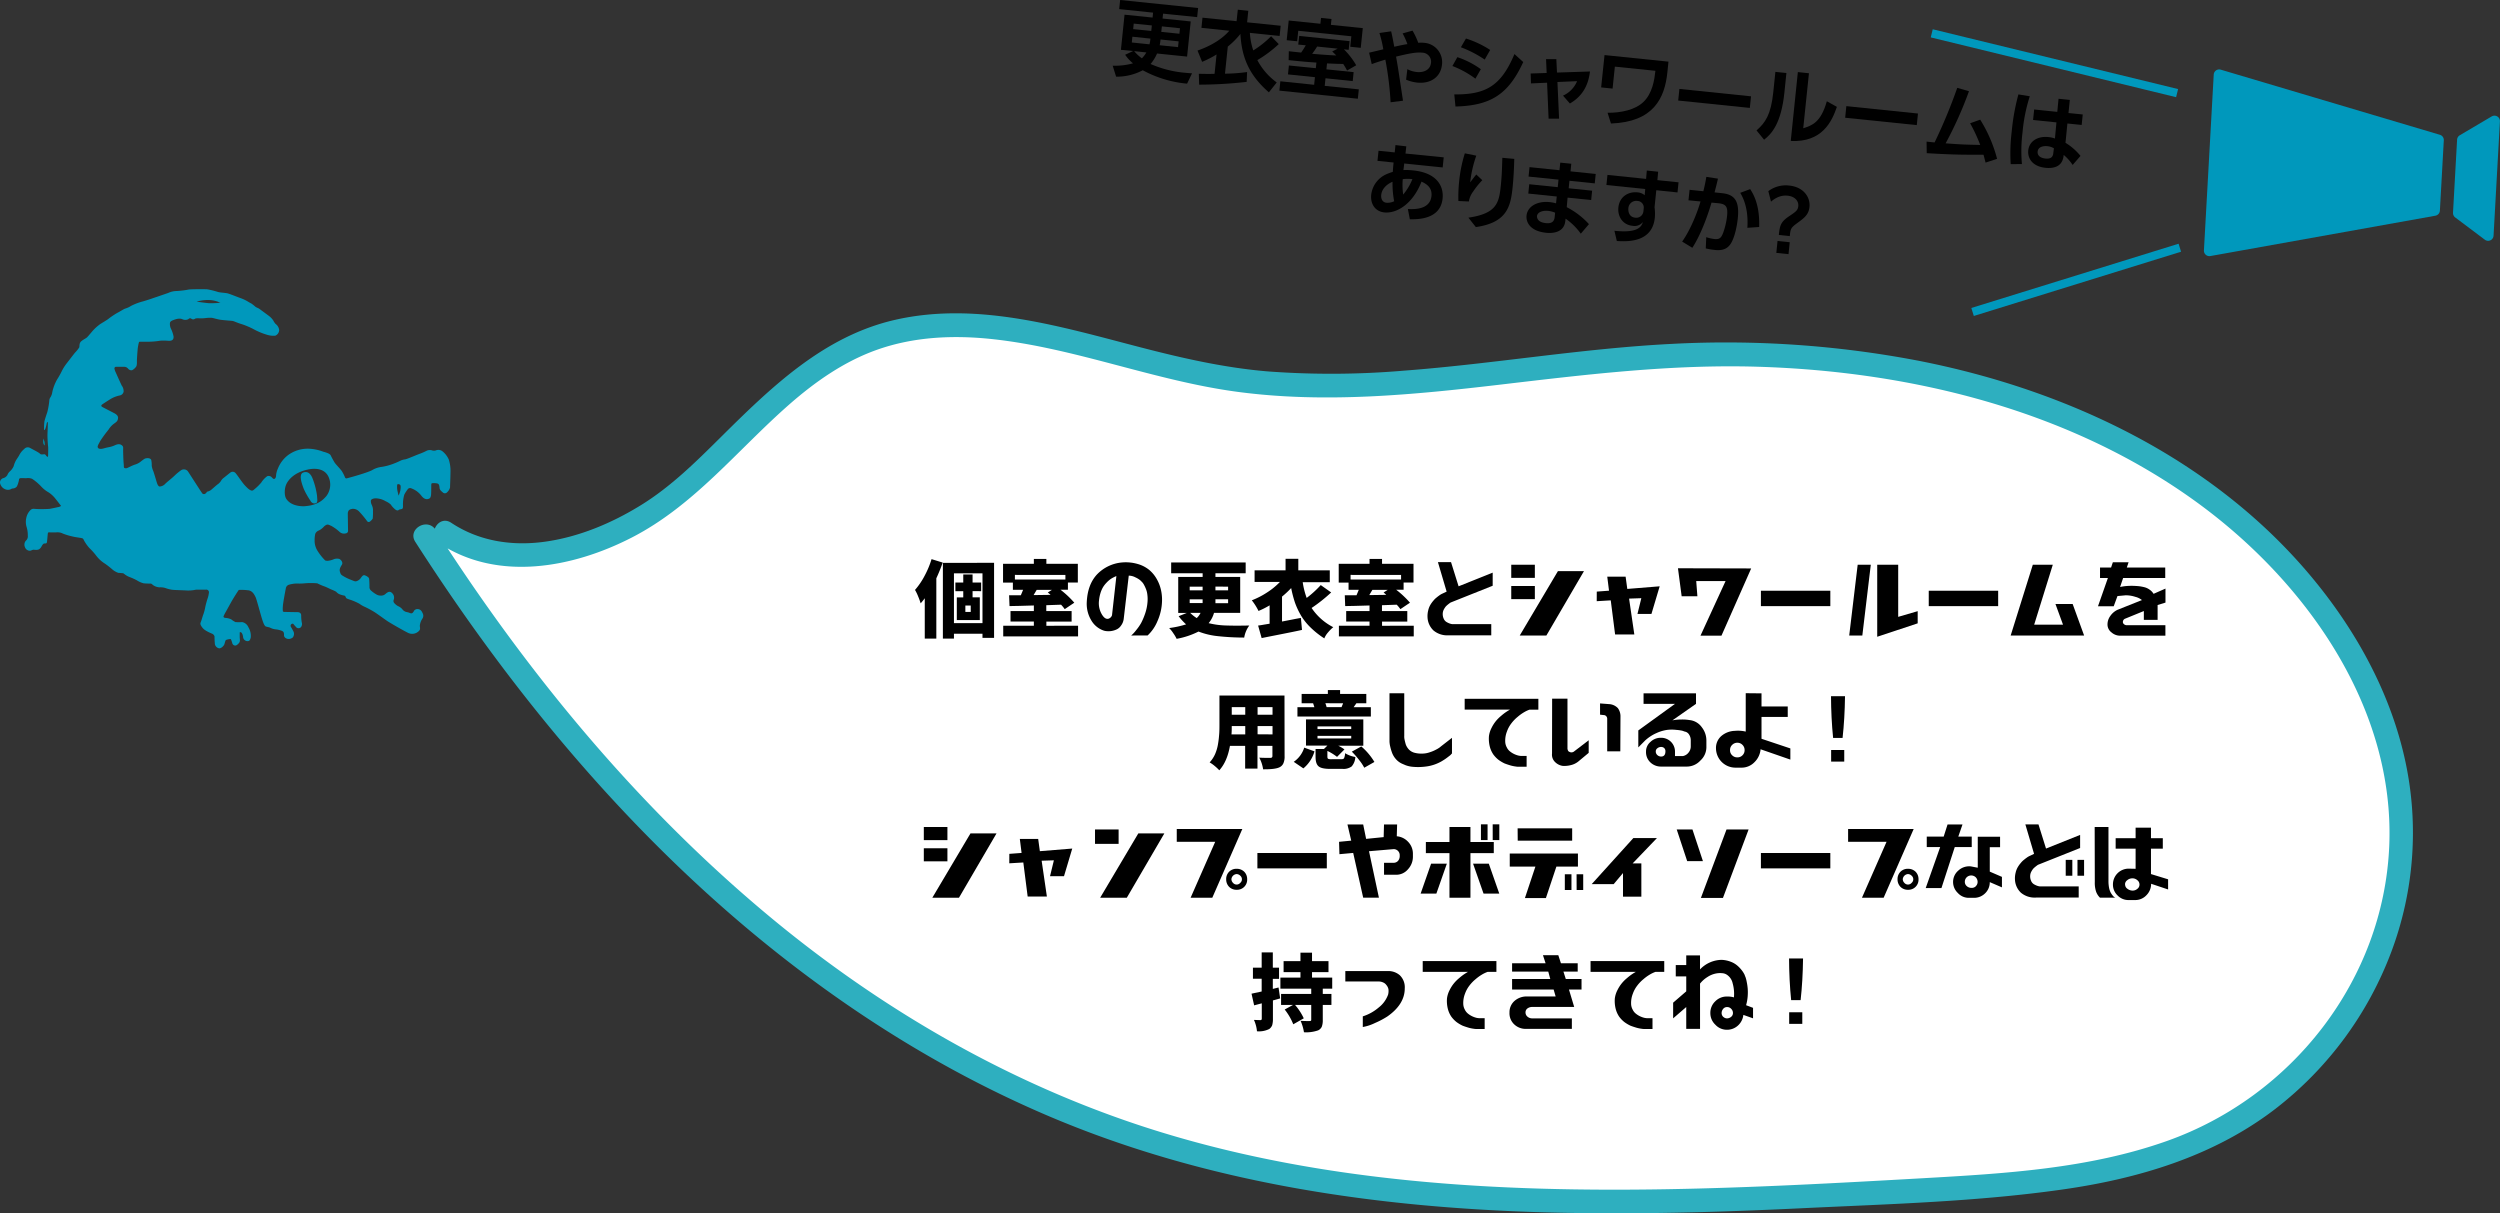 <svg xmlns="http://www.w3.org/2000/svg" viewBox="0 0 953.3 462.65"><rect x="0" y="0" width="953.3" height="462.65" fill="#333333" stroke="none"/><defs><style>.cls-1{fill:#fff;}.cls-2{fill:#2eafbf;}.cls-3{fill:#0098bc;}.cls-4{fill:#008ba5;}.cls-5{fill:none;stroke:#0098bc;stroke-miterlimit:10;stroke-width:3.19px;}</style></defs><g id="レイヤー_2" data-name="レイヤー 2"><g id="BACK2"><path class="cls-1" d="M169.77,203.27c27.51,18.73,67.72,3.4,91.73-17.65s43.62-48.49,76.07-58c40.8-11.95,84.46,8.93,127.22,16.21,55.93,9.52,112.48-4.61,169-8,61.42-3.64,125.42,6.19,178.63,34.51s94.28,76.46,102.05,129.91S892.89,410.83,838.52,435c-32.41,14.43-70.19,16.77-106.82,18.84-98.76,5.58-201,10.75-294.79-19.25C315.45,395.79,225.44,303,162.24,204.36"/><path class="cls-2" d="M167.5,207.16c22.3,14.8,51,9.34,73.42-2.19,23.76-12.2,40.17-33.29,59.91-50.62,9.91-8.7,20.94-16.46,33.44-20.92,14.3-5.1,29.5-5.72,44.48-4.08,31.68,3.48,61.63,15.88,93.22,20.08,33.36,4.44,67,1.13,100.24-2.78,32.57-3.83,65.07-7.79,97.94-6.81,59.52,1.78,120.71,17,169.13,52.86,40.64,30.11,74.06,77.56,71.78,130.05-2.23,51-37.08,95.4-84.73,112.32-29.85,10.6-61.92,12.44-93.27,14.22-32.42,1.84-64.85,3.62-97.32,4.18-64.87,1.12-130.63-2.61-193-21.74-53.14-16.29-102.32-44-145.35-79-41.93-34.15-78.33-74.81-109.7-118.77q-11.19-15.67-21.55-31.88c-3.12-4.87-10.92-.36-7.78,4.54,29.57,46.09,63.82,89.45,103.71,127.07,40.57,38.25,87.06,70.42,138.51,92.2,59.54,25.2,123.89,34.59,188.17,36.39,33.22.93,66.47,0,99.65-1.62,32.46-1.54,65.28-2.45,97.49-7,29.27-4.1,58.15-12.65,81.85-30.9a136,136,0,0,0,44.15-59.88,129.37,129.37,0,0,0,5.38-72.27c-5.44-25.58-18.22-49.1-34.7-69.23-37.64-46-93.84-72.69-151.31-83.88a389.62,389.62,0,0,0-93.54-6.38c-34.28,1.71-68.17,7.64-102.37,10.22a326.78,326.78,0,0,1-51.88.29c-16.54-1.38-32.63-5.05-48.65-9.21-30.19-7.82-62.05-17.59-93.37-10.49-27.35,6.19-47.43,25.77-66.68,44.85-9.51,9.43-19,18.85-30.49,25.92-11.15,6.87-23.66,12.11-36.69,13.89-12.45,1.7-25-.24-35.54-7.25-4.84-3.21-9.35,4.58-4.54,7.77Z"/></g><g id="DESIGN"><path class="cls-3" d="M171.14,175.25a8.47,8.47,0,0,0-2.43-3.17,2.53,2.53,0,0,0-2.54-.32,2.36,2.36,0,0,1-1.54-.06,3,3,0,0,0-1.87.14,21.18,21.18,0,0,1-2.41,1.09c-1.39.47-5.06,2.12-5.89,2.24a5.32,5.32,0,0,0-1.93.59,30,30,0,0,1-2.87,1.21,22.16,22.16,0,0,1-4,1.05,9.13,9.13,0,0,0-3.8,1.28c-2.05,1.07-9.43,3.08-9.66,3.11s-.51,0-.67-.44a14.32,14.32,0,0,0-1.19-2.33c-.47-.72-2.11-2.37-2.69-3.18a31.37,31.37,0,0,1-1.58-2.88c-.35-.6-1.7-1.06-2.8-1.33a17.51,17.51,0,0,0-5.17-1.13,12.6,12.6,0,0,0-8.38,2.52,12,12,0,0,0-3.71,4.93,8.23,8.23,0,0,0-.73,2.59c0,.74-.22,1.28-.63,1.44s-.72-.29-1.16-.73a1.6,1.6,0,0,0-1.6-.28A8.83,8.83,0,0,0,99.63,184a19.6,19.6,0,0,1-3,2.88c-.6.49-1.3,0-2-.54a16.53,16.53,0,0,1-2.32-2.56c-.7-.92-1.78-2.54-2.47-3.36a1.44,1.44,0,0,0-2-.22c-.4.3-1.89,1.5-2.51,2a3.5,3.5,0,0,0-1,1.07,4.35,4.35,0,0,1-1.19,1.31c-.63.45-2.17,1.85-2.72,2.29a3.78,3.78,0,0,1-1.32.59c-.38.14-.18.28-.7.7a.91.91,0,0,1-1.26,0c-.14-.24-.4-.55-1.29-1.94l-4.1-6.35a1.93,1.93,0,0,0-2.59-.63,20.51,20.51,0,0,0-2.84,2.37c-.92.86-2.87,2.38-3.34,2.91a3.15,3.15,0,0,1-2.12,1c-.57-.1-.89-.93-1.18-1.91s-1-3.39-1.24-4a7.61,7.61,0,0,1-.58-2,9,9,0,0,0-.2-2.26c-.47-.92-2-.63-2.41-.47a13.1,13.1,0,0,0-1.7,1.23,6.34,6.34,0,0,1-2.08,1.05c-.83.23-2.63,1.18-3,1.32s-1.11.13-1.2-.26,0-.37-.11-1.44-.23-4.51-.2-5.39.08-1.27-.79-1.78-2,0-2.61.29a10,10,0,0,1-2.29.66c-.78.16-1.46.35-1.9.47s-1.58.33-2-.26.27-1.43.83-2.58a52.35,52.35,0,0,1,3.2-4.38,7.84,7.84,0,0,1,2.15-2.31c1-.7,1.3-1,1.45-1.93s-.53-1.53-1.41-2-4.28-2.21-4.64-2.42-.42-.54-.1-.82,2-1.35,3.33-2.19a11.63,11.63,0,0,1,3.44-1.34,1.83,1.83,0,0,0,1.51-1.41,3.48,3.48,0,0,0-.69-2.33c-.42-.81-2.08-4.55-2.28-5a5.32,5.32,0,0,1-.53-1.58.63.63,0,0,1,.6-.62c.36,0,2.1,0,3,0a2,2,0,0,1,1.64.75,1.63,1.63,0,0,0,1.46.58,4.37,4.37,0,0,0,1.49-1.25c.53-.65.35-1.84.4-2.91s.22-3.25.29-4.08a19.88,19.88,0,0,1,.45-2.37c.05-.16.14-.26.4-.27s1.64,0,3.22,0a31,31,0,0,0,4.58-.4,21.19,21.19,0,0,1,3.14.05c1.77.07,1.91-.88,1.89-1.61a11.65,11.65,0,0,0-1-3,4.18,4.18,0,0,1-.39-2.17c.07-.54.55-.85,1.15-1.07s2.21-.92,3.49-.43a2.64,2.64,0,0,0,2.43,0,.78.78,0,0,1,1.16-.1,1.09,1.09,0,0,0,1.37-.08,3.89,3.89,0,0,1,1.42-.13,14,14,0,0,0,2.28-.05,15.19,15.19,0,0,1,2.56-.14c.38,0,2.36.61,3.44.76s4,.37,4.52.43,2,.77,3.09,1.09a28.64,28.64,0,0,1,5,2.07,26.66,26.66,0,0,0,5.2,2.15A7.94,7.94,0,0,0,105,128a2.45,2.45,0,0,0,1.46-2.11,3.39,3.39,0,0,0-1.38-2.38,5.33,5.33,0,0,1-.88-1.32,7.58,7.58,0,0,0-1.7-1.76L99,117.84c-.49-.37-1.25-.59-1.59-.86a16.16,16.16,0,0,0-1.47-1.18c-.38-.21-1-.54-1.61-.92a15.07,15.07,0,0,0-2.7-1.24c-1-.35-3.65-1.43-4.64-1.72s-3-.31-3.92-.6a29,29,0,0,0-4.08-1c-.82-.06-5.78-.07-7,.08a33.05,33.05,0,0,1-4.64.57,7.91,7.91,0,0,0-3.26.76c-.73.24-3.5,1.21-4.32,1.48s-3.33,1.17-5.21,1.7a22.53,22.53,0,0,0-4.61,1.75,8.33,8.33,0,0,1-2.17,1c-.63.19-2.06,1.16-3,1.62a30.08,30.08,0,0,0-3.47,2.33c-.49.41-2.5,1.58-3.14,2a18.82,18.82,0,0,0-2.57,2.26c-.52.57-1.89,2.25-2.37,2.72s-1.33.79-2.22,1.52-.64,1.92-.78,2.34a11.92,11.92,0,0,1-1.6,2c-.6.72-2.5,3.22-3.19,4.09a18.94,18.94,0,0,0-1.81,2.83,28.68,28.68,0,0,1-1.75,3.16,16.67,16.67,0,0,0-1.94,5,4.91,4.91,0,0,1-.64,1.86,2.44,2.44,0,0,0-.5,1.46,29.78,29.78,0,0,1-.77,4.34c-.3.87-.9,2.69-1.08,3.45a22.8,22.8,0,0,0-.16,3c0,.67.35.25.53-.21a14.13,14.13,0,0,0,.5-2c0-.26.33-.46.42-.54s0,.28,0,.81-.11,3.14-.14,4.06.17,4.2.25,4.5,0,2.77,0,3.32-.09.61-.29.6-.5-.56-.79-.82-.51-.1-1-.08-.78,0-1-.26a4.76,4.76,0,0,0-.79-.57c-.41-.26-1.82-1-2.95-1.61a1.79,1.79,0,0,0-2.31.39,7.19,7.19,0,0,0-1.7,2c-.33.72-.92,1.48-1.41,2.29a9.51,9.51,0,0,0-.9,2.25,5.71,5.71,0,0,1-1.4,1.94,3.53,3.53,0,0,0-1,1.44,2.65,2.65,0,0,1-1.65,1.2A1.74,1.74,0,0,0,0,184.14a3.26,3.26,0,0,0,2,2.43,2.72,2.72,0,0,0,2.08,0,1.74,1.74,0,0,1,1-.32,2.2,2.2,0,0,0,1.16-.54c.45-.34,1-2.45,1-2.78s.23-.56.53-.59,1.55,0,2.32,0a4.21,4.21,0,0,1,2.17.25,19.8,19.8,0,0,1,3.4,2.87,11.44,11.44,0,0,0,2.9,2.31,10.46,10.46,0,0,1,2.15,1.88c.54.6,2.1,2.67,2.29,2.89s.36.35.06.53a3.06,3.06,0,0,1-1.06.33c-.62.14-1.59.36-3,.63a40.5,40.5,0,0,1-6,0,1.65,1.65,0,0,0-1.38.48,5.84,5.84,0,0,0-1.6,3,6.77,6.77,0,0,0,.18,3.62,10.68,10.68,0,0,1,.4,3.09,2.22,2.22,0,0,1-.77,2,2.33,2.33,0,0,0-.32,2.41,2,2,0,0,0,2,1.38,9.41,9.41,0,0,0,1-.36c.3-.07,1.12.09,1.72,0a1.73,1.73,0,0,0,1.2-.68c.37-.37.46-.83.89-1.35s.67-.32,1.07-.4.43-.11.52-.59.27-2.83.33-3.23.2-.41.73-.4,1.72.06,2.53,0a4.51,4.51,0,0,1,2.56.5A25.9,25.9,0,0,0,28,204.65c.5.14,2.74.45,3.12.54s.62.14.92.91a16.17,16.17,0,0,0,2,2.83,25.78,25.78,0,0,1,2.68,3,12.23,12.23,0,0,0,3.31,3,31.59,31.59,0,0,1,2.81,2.21,7.23,7.23,0,0,0,2.27,1.3c.27,0,1.37.11,1.65.13s.35.09.87.49a7.41,7.41,0,0,0,1.84,1,21.33,21.33,0,0,1,2.74,1.24,8.58,8.58,0,0,0,2.56,1.13,24.85,24.85,0,0,0,2.57.1c.43,0,.49.13,1,.56a4.7,4.7,0,0,0,2.49.87,6.36,6.36,0,0,1,2.28.28,12.09,12.09,0,0,0,2.55.65c.86.12,4,.17,5.78.28a13.43,13.43,0,0,0,3.35-.33c.43,0,3,0,3.77,0a1,1,0,0,1,1.12,1,10.2,10.2,0,0,1-.56,2.5c-.26.74-.61,2.09-.82,3a18.21,18.21,0,0,1-.74,2.88c-.3.68-.71,2.39-1,3s-.18,1.12.71,2.23,3.17,2,3.66,2.21a1.68,1.68,0,0,1,.87,1c0,.28,0,1.42.11,2.56a2,2,0,0,0,1.67,2c.84,0,1.51-.8,1.8-1.19s.45-1.6.7-1.89,1.32-.41,1.66-.47.46.37.81,1.46a1.18,1.18,0,0,0,1.45,1A3.39,3.39,0,0,0,91.27,245c.37-.54.14-1.42.14-2s0-1.53,0-1.76.25-.22.48-.13.63.54.8,1.73a1.71,1.71,0,0,0,1.72,1.64c.76,0,1-.49,1.21-1.42a6.31,6.31,0,0,0-.88-3.84,3.32,3.32,0,0,0-2.35-2,20,20,0,0,1-2.56,0,6.75,6.75,0,0,1-1.59-1,5.75,5.75,0,0,0-2.33-.6c-.66-.11-.76-.44-.64-.67a14.08,14.08,0,0,1,.65-1.33c.37-.62,1.85-3.34,2.34-4.22s2.66-4.36,2.81-4.45a20.76,20.76,0,0,1,3.46.13c1.79.12,2.57,1.89,2.94,2.65s1.7,5.84,2.36,8,1,2.69,1.29,3,1.4.37,1.93.64a5.89,5.89,0,0,0,2,.61,8.81,8.81,0,0,1,2.4.56c.77.31.87.82.85,1.7s1,1.4,1.68,1.41a2.54,2.54,0,0,0,1.66-.57A2.28,2.28,0,0,0,112,241a20.22,20.22,0,0,0-1.06-1.94.83.83,0,0,1,.1-1,.73.73,0,0,1,.78-.19,18.21,18.21,0,0,0,1.26,1.44,1.26,1.26,0,0,0,1.76-.27,2,2,0,0,0,.27-1.53,13.25,13.25,0,0,1-.26-2.76c0-1.33-1.12-1.34-1.73-1.33s-4.08-.08-4.48-.07-.74-.06-.78-.34a8.33,8.33,0,0,1,0-1.79c.05-1.28.93-5.83,1.12-6.82a1.74,1.74,0,0,1,1.18-1.43,12,12,0,0,1,2.95-.47,20.55,20.55,0,0,0,3-.06,26.69,26.69,0,0,1,4.9,0,22.35,22.35,0,0,0,2.68,1.16c.67.23,1.89.84,2.51,1.14a12.34,12.34,0,0,1,2,.91,3.54,3.54,0,0,0,1.1.88,9.38,9.38,0,0,0,2,.59c.41.07.5.57.67.87s1.23.59,2.07.87a24.12,24.12,0,0,1,3,1.35,9.88,9.88,0,0,0,1.81,1.08,35.59,35.59,0,0,1,3.77,2c1.14.69,4.06,2.85,5.15,3.58s6,3.55,7.79,4.43a3.56,3.56,0,0,0,4.1-.62c.84-.73.39-1.4.44-2.19A5.78,5.78,0,0,1,161,236a2,2,0,0,0,.24-2c-.31-.64-.59-1.46-1.6-1.7a1.64,1.64,0,0,0-1.78.63,2,2,0,0,1-.57.79c-.35.28-.72.16-1.22-.06s-.84-.19-1.38-.38a2.76,2.76,0,0,1-1.26-.94,4,4,0,0,0-1.47-1.13,4.58,4.58,0,0,1-1.5-1.13,1.21,1.21,0,0,1-.32-1.41,2.35,2.35,0,0,0-.57-2.46c-.94-1-1.74-.39-2.42.13a2.49,2.49,0,0,1-1.72.78,3.42,3.42,0,0,1-1.67-.32,10.48,10.48,0,0,1-2.09-1.45,1.79,1.79,0,0,1-.78-1.64c0-.77-.06-2.44-.13-3s-.84-1-1.59-1.31-1.18.46-1.72,1.18a3.09,3.09,0,0,1-1.57,1.05c-.5.22-1.38-.3-2.33-.64a17.7,17.7,0,0,1-2.72-1.36c-.83-.48-.92-.64-1.22-1.67s.31-1.85.78-2.67-.31-1.82-1-2.16a3.44,3.44,0,0,0-2.4.24,7.71,7.71,0,0,1-2.15.49,6.87,6.87,0,0,1-.81-.12,20,20,0,0,1-3.06-3.88,7.09,7.09,0,0,1-1-3.76,10.35,10.35,0,0,1,.24-2.51,2.32,2.32,0,0,1,1.39-1.31,6.29,6.29,0,0,0,1.78-1.33,3.17,3.17,0,0,1,1.25-.88c.47-.15,1,.17,1.7.46a16.43,16.43,0,0,1,3.24,2.36,2.52,2.52,0,0,0,2.23.51,1,1,0,0,0,.91-1.18c0-.59-.09-5.73-.09-6.24a2.3,2.3,0,0,1,.28-1.22c.21-.31.54-.57,1.53-.74a3.26,3.26,0,0,1,2.53,1.05,36.78,36.78,0,0,1,3,3.61.75.75,0,0,0,1.17.15,4.33,4.33,0,0,0,1-1.08,23.44,23.44,0,0,0,.09-2.84,4.56,4.56,0,0,0-.46-2.36,3.25,3.25,0,0,1-.34-1.61c0-.46.62-.82,1.65-.92a7.74,7.74,0,0,1,4,1.12,7.15,7.15,0,0,1,1.94,1.25,7.34,7.34,0,0,0,1.33,1.55c.87.86,1.41.77,1.63.57s.43-.24,1.16-.39.48-1,.53-2.26a13.08,13.08,0,0,1,.5-3.23,13.83,13.83,0,0,1,1.47-2.26,1.17,1.17,0,0,1,1-.23,8.44,8.44,0,0,1,4,2.83c1.36,1.79,2.49,1.4,3,1.17s.64-.77.73-1.38.08-3,.09-3.68.08-.77.36-.82a6.41,6.41,0,0,1,2,.11c.71.2.73,1,.82,1.78s.86,1.3,1.36,1.74a1.11,1.11,0,0,0,1.46-.13,3.82,3.82,0,0,0,1.16-1.88c0-.58.13-2.84.17-5.76A14.42,14.42,0,0,0,171.14,175.25ZM79.32,114.4a11,11,0,0,1,3.78.65,4,4,0,0,0,1,.39,40.5,40.5,0,0,1-4.32.18c-1.33-.09-4.8-.59-4.8-.59A14.38,14.38,0,0,1,79.32,114.4Zm45,74.91c-1.46,1.66-3.52,3.46-8.5,3.74-2.38,0-5.22-.62-6.65-2.83-.9-1.39-.66-4.17,0-5.57s2.72-4.52,8.53-5.67c3.73-.69,6.49.32,7.64,3A7.17,7.17,0,0,1,124.33,189.31ZM152.66,187a9.41,9.41,0,0,1-.68,2l-.44-1.91a7.94,7.94,0,0,1-.09-2.16c0-.42.72-.38,1.09-.08S152.8,186.06,152.66,187Z"/><path class="cls-4" d="M17,169.87c0-.1.15-.05.06-.84a2.65,2.65,0,0,0-.23-1c-.15-.42-.26-.87-.26-.8a5,5,0,0,0-.1,1.66A2,2,0,0,0,17,169.87Z"/><path class="cls-3" d="M119.3,182.74c-.64-1.82-1.79-3.27-3.7-2.55s-.32,4.76.23,6.22a29.62,29.62,0,0,0,2.58,4.57,1.67,1.67,0,0,0,2.09.9c.7-.39.49-1.19.39-2.87A28.44,28.44,0,0,0,119.3,182.74Z"/><path d="M359.47,214.52a64.88,64.88,0,0,1-2.43,6v23h-4.41V228.12a23.55,23.55,0,0,1-1.57,1.95,24.49,24.49,0,0,0-.93-2.59,16.83,16.83,0,0,0-1.22-2.53,27.35,27.35,0,0,0,3.59-5.25,34.7,34.7,0,0,0,2.72-6.49Zm19.59.1v28.6h-4.42v-1.57H363.76v1.86h-4.22V214.62Zm-4.42,23v-19H363.76v19Zm-3.78-12.22v2.37h2.76v8.67h-8.77V227.8h2.46v-2.37h-3v-3.3h3v-3.07h3.55v3.07h3.27v3.3Zm-.7,5.5h-2.05v2.44h2.05Z"/><path d="M411.09,238.61v4.07H382.55v-4.07h11.68V237h-8.9v-4h8.9v-2.12l-5.64.16-3.64.07-.16-4.13h2.11c1,0,1.79,0,2.37,0,.35-.83.64-1.54.86-2.08h-3.9v-2.75h-3.75V215h11.75v-1.86H399V215h12v7.14h-3.78v2.75h-2.82a36,36,0,0,1,5.25,4.93l-3.65,2.46a14,14,0,0,0-1.4-1.7l-5.63.2v2.24h9.66v4H399v1.6ZM387,219.22V221h19.26v-1.76Zm8.32,5.7c-.16.25-.55.93-1.19,2l6.46-.09a10.19,10.19,0,0,0-1.05-.9l1.57-1Z"/><path d="M431.35,242.33l.6-.55a15.39,15.39,0,0,0,1.38-1.6,18.3,18.3,0,0,0,1.79-2.59,24.83,24.83,0,0,0,1.54-3.62,17.86,17.86,0,0,0,.92-4.54,13.12,13.12,0,0,0-.09-2.82,8,8,0,0,0-.58-2.17,12,12,0,0,0-.7-1.47,4.74,4.74,0,0,0-.61-.9l-.29-.29a6.59,6.59,0,0,0-.64-.61,8.33,8.33,0,0,0-1.69-1,5.56,5.56,0,0,0-2.56-.67l-1.92,16.45a5.33,5.33,0,0,1-1.09,2.68,4.06,4.06,0,0,1-1.82,1.47,7.58,7.58,0,0,1-2,.55,7.27,7.27,0,0,1-1.79,0,4.42,4.42,0,0,1-1-.22,8.75,8.75,0,0,1-4.67-3.87,12.2,12.2,0,0,1-1.73-6.85c.19-4.42,1.44-7.94,3.81-10.56a15,15,0,0,1,9.6-4.67,16.32,16.32,0,0,1,6.08.6,12.12,12.12,0,0,1,4.41,2.31,12.57,12.57,0,0,1,2.85,3.52,14.69,14.69,0,0,1,1.57,4.13,17.06,17.06,0,0,1,.38,4.28,20,20,0,0,1-1.72,7.49,15.63,15.63,0,0,1-3.78,5.51Zm-6-22.53c-.12.06-.41.19-.83.41a8.72,8.72,0,0,0-1.25.77,10.06,10.06,0,0,0-1.31,1.19,10.28,10.28,0,0,0-1.31,1.66,10.5,10.5,0,0,0-1,2.27,14.43,14.43,0,0,0-.58,2.91,8.36,8.36,0,0,0,1.22,5.48c.77,1.18,1.53,1.66,2.4,1.44a2.07,2.07,0,0,0,1.34-1.32l1.67-14.91A1,1,0,0,0,425.39,219.8Z"/><path d="M462.93,233.69a10.54,10.54,0,0,1-2.05,3.93,31.24,31.24,0,0,0,7,.9c2.78.09,5.63.06,8.51,0a9.56,9.56,0,0,0-1.22,2.11,10.55,10.55,0,0,0-.73,2.49,94.1,94.1,0,0,1-10-.54,28,28,0,0,1-7.42-1.76,30.25,30.25,0,0,1-8.35,2.78,13.87,13.87,0,0,0-1.25-2.11,11.61,11.61,0,0,0-1.6-2,36.71,36.71,0,0,0,6.46-1.41,22.08,22.08,0,0,1-2.84-3.11l3.1-1.24h-3.26V220h9.31v-1.41h-12v-4.12H475v4.12H463.47V220h9.44v13.7Zm-9.28-8.58h4.93V223.7h-4.93Zm0,4.86h4.93v-1.44h-4.93Zm.19,3.72a13.38,13.38,0,0,0,2.5,2,7,7,0,0,0,1.47-2Zm9.63-10v1.41h4.83V223.7Zm4.83,4.83h-4.83V230h4.83Z"/><path d="M507.6,225.91a58.9,58.9,0,0,1-7.46,5.92,21.76,21.76,0,0,0,8.26,7.33,14.54,14.54,0,0,0-2,2,7.62,7.62,0,0,0-1.41,2.27,32.79,32.79,0,0,1-5.28-4.19,22.29,22.29,0,0,1-3.65-4.6,29.42,29.42,0,0,1-2.27-4.87,45.42,45.42,0,0,1-1.44-5.53,36.14,36.14,0,0,1-3.49,3.26V237l3.62-.7c1.6-.32,2.81-.54,3.58-.67l.42,4.57c-2.11.48-5.19,1.09-9.25,1.89s-6.14,1.22-6.14,1.22l-1.35-4.77c.45-.06,1.19-.16,2.21-.35l2.18-.36v-7a32.29,32.29,0,0,1-4.23,2.14,22.87,22.87,0,0,0-2.56-4.06,30.46,30.46,0,0,0,5.83-3,26.74,26.74,0,0,0,4.89-4h-9.66v-4.44h11.81v-4.39h4.86v4.39h12V222H496.75a30.41,30.41,0,0,0,1.51,6,38.18,38.18,0,0,0,5.37-4.9Z"/><path d="M539.09,238.61v4.07H510.55v-4.07h11.68V237h-8.9v-4h8.9v-2.12l-5.64.16-3.64.07-.16-4.13h2.11c1,0,1.79,0,2.37,0,.35-.83.64-1.54.86-2.08h-3.9v-2.75h-3.75V215h11.75v-1.86H527V215h12v7.14h-3.78v2.75h-2.82a36,36,0,0,1,5.25,4.93l-3.65,2.46a14,14,0,0,0-1.4-1.7l-5.63.2v2.24h9.66v4H527v1.6ZM515,219.22V221h19.26v-1.76Zm8.32,5.7c-.16.25-.55.93-1.19,2l6.46-.09a10.19,10.19,0,0,0-1-.9l1.57-1Z"/><path d="M544.59,232.82a7.43,7.43,0,0,1,.8-2.11,10.61,10.61,0,0,1,1.19-1.66,7.12,7.12,0,0,1,1.28-1.25c.41-.35.83-.64,1.18-.9a6.76,6.76,0,0,1,.9-.51l.35-.16,1.34-.64-3.32-11.23h5l2.88,9.21,13-5.21v5l-15.9,6.34a1.57,1.57,0,0,0-.35.19c-.13.1-.36.26-.71.54a8.39,8.39,0,0,0-.93.84,7.56,7.56,0,0,0-.76,1.18,3.59,3.59,0,0,0-.39,1.44,4.2,4.2,0,0,0,.35,2,2.69,2.69,0,0,0,1,1.24,6.86,6.86,0,0,0,1.25.61,4.42,4.42,0,0,0,1.05.26l.48,0h14.37v4.26H552.34a8.17,8.17,0,0,1-5.7-1.83,7.35,7.35,0,0,1-2.3-5.15A8.51,8.51,0,0,1,544.59,232.82Z"/><path d="M576.27,215.35h9v5h-9Zm0,8.1h9v5h-9Zm17.8-5.67H604l-14.33,24.55H579.51Z"/><path d="M608.88,225.59l4.67-.35-.67-5.35h7l.64,4.68,12.35-1-3.14,10.53H624.4l1.47-6-4.67.16,2,13.67h-7.33l-1.66-13-5.35.32Z"/><path d="M667.76,216.76l-11.33,25.63h-8L658,221.56h-11.2l.45,5.82h-6l-1.41-10.69Z"/><path d="M671.47,225.27h26.47v5.86H671.47Z"/><path d="M708.37,215.35h5l-3.23,27h-5Zm7.45,0h8v19.87l7.43-2.17v4.64l-15.43,5.12Z"/><path d="M735.47,225.27h26.47v5.86H735.47Z"/><path d="M775.15,215.35h7.62l-7.1,22.85h11l-2.88-7.87h6.56l4.36,12h-28Z"/><path d="M810.32,235.93a1.35,1.35,0,0,0-.8,1.5,1.23,1.23,0,0,0,.51.67,1.54,1.54,0,0,0,.68.29l.28,0h14.72v4h-17.6a5,5,0,0,1-3-1.28,3.71,3.71,0,0,1-1.47-2.72,5.45,5.45,0,0,1,1-3.42,7,7,0,0,1,2.79-2.43l9.34-3.72a6.54,6.54,0,0,0-2.56-1.24,11.57,11.57,0,0,0-3.65-.58l-3.13.29L806,231.19h-6l3.78-10.78h-3v-4H805l.67-2h6l-.67,2h14.65v4H809.59l-1.16,3.42a19.79,19.79,0,0,1,2.6-.38,25.57,25.57,0,0,1,3.55,0A15.32,15.32,0,0,1,818,224a5.94,5.94,0,0,1,1.89,1,5,5,0,0,1,1.31,1.44l4.54-2v5.34l-3,.93v5.66h-5.25V233Z"/><path d="M489.84,288.33a6.25,6.25,0,0,1-.45,2.71,3,3,0,0,1-1.44,1.51c-1.09.57-3.2.83-6.3.8a13.38,13.38,0,0,0-1.47-4.45c.77.06,2.17.1,4.22.1.55,0,.8-.26.8-.74v-3.84h-5.7v8.67h-4.7v-8.67H469q-1.05,6-4.06,9.31a16.12,16.12,0,0,0-1.73-1.63,13.09,13.09,0,0,0-1.95-1.38,11.77,11.77,0,0,0,2.05-3.1,16,16,0,0,0,1.12-3.77,35.72,35.72,0,0,0,.44-3.56c.1-1,.13-2.24.13-3.64V265.22h24.8Zm-15-8.29v-3.17h-5.15c0,1,0,2.05-.1,3.17Zm-5.15-10.4v2.91h5.15v-2.91Zm15.55,0h-5.7v2.91h5.7Zm0,10.4v-3.17h-5.7V280Z"/><path d="M493.33,290.5a10.34,10.34,0,0,0,4-5.41l3.91,1.41A13.06,13.06,0,0,1,497,293Zm29.41-17.28h-28v-3.55h6.46l-.48-1.5h-4.38v-3.55h10v-1.48H511v1.48h10v3.55h-3.78c-.54.76-.89,1.28-1.05,1.5h6.56Zm-11.27,16.29c.55,0,.9-.13,1.06-.42a5.3,5.3,0,0,0,.38-1.88,10.5,10.5,0,0,0,3.91,1.44,5.84,5.84,0,0,1-1.41,3.61,5.23,5.23,0,0,1-3.49.93h-4.7c-2.21,0-3.68-.32-4.45-1s-1.12-1.86-1.12-3.65v-2.94h3.2l1.31-1.28H498V274.31h21.86v10.05h-9.57a14.1,14.1,0,0,1,2.37,1.41l-2.82,2.84a19.86,19.86,0,0,0-3.68-2.27v2.18c0,.44.1.73.29.83a3.55,3.55,0,0,0,1.34.16ZM502.39,278h12.86v-1H502.39Zm0,3.59h12.86v-1H502.39Zm3-13.44a14,14,0,0,1,.48,1.5h5.86l-.16,0c.06-.19.16-.45.32-.83a3.42,3.42,0,0,0,.25-.64Zm13.7,16.48a24.41,24.41,0,0,1,5,5.92l-3.87,2.2a17.64,17.64,0,0,0-2-3,29.68,29.68,0,0,0-2.75-3.13Z"/><path d="M529.84,264.36h5.63V280s0,.25,0,.61a5.24,5.24,0,0,0,.13,1.47c.13.64.29,1.25.48,1.89a5.85,5.85,0,0,0,1.15,1.82,4.57,4.57,0,0,0,2,1.21,10.2,10.2,0,0,0,3.17.36,8.78,8.78,0,0,0,2.84-.52,13.15,13.15,0,0,0,2.27-.95A10,10,0,0,0,549,285l.51-.42,4.16-3.23v5.95c-.13.13-.29.29-.48.51s-.67.55-1.37,1.09-1.44,1-2.18,1.44a16.05,16.05,0,0,1-2.72,1.22,15.63,15.63,0,0,1-3.23.74,22.23,22.23,0,0,1-4.74.12,10.54,10.54,0,0,1-3-.64l-1.12-.48a6.85,6.85,0,0,1-2.56-1.85A7.84,7.84,0,0,1,530.8,287a19.3,19.3,0,0,1-.7-2.4,9.62,9.62,0,0,1-.26-1.85Z"/><path d="M558.51,266.47h28.1v4.13h-3.36a11.83,11.83,0,0,0-2.11,1,16.49,16.49,0,0,0-2.44,1.76,14.31,14.31,0,0,0-2.36,2.44,11.17,11.17,0,0,0-1.7,3.1,9.73,9.73,0,0,0-.67,3.81,4.83,4.83,0,0,0,.61,2.3,4.33,4.33,0,0,0,1.31,1.6,7.81,7.81,0,0,0,1.66,1,8.18,8.18,0,0,0,1.48.51,5.74,5.74,0,0,0,.89.13h2.21v4.13h-3.2a6.29,6.29,0,0,1-1-.1,13.57,13.57,0,0,1-1.86-.38c-.77-.23-1.54-.48-2.31-.77a14.13,14.13,0,0,1-2.33-1.38,10.57,10.57,0,0,1-2-2.07,9.42,9.42,0,0,1-1.34-3,12.3,12.3,0,0,1-.32-4,9.57,9.57,0,0,1,1-3.14,13.58,13.58,0,0,1,1.63-2.56,14,14,0,0,1,2-2,19.1,19.1,0,0,1,1.89-1.47c.48-.32,1-.64,1.5-.93H558.51Z"/><path d="M591.86,266.41h5.85v19c0,.07,0,.13,0,.23a3.08,3.08,0,0,1,.16.48,1,1,0,0,0,.38.48,3.13,3.13,0,0,0,.7.28,1.72,1.72,0,0,0,1.12-.22l5.73-4.38v4.8l-4,3.33a7.22,7.22,0,0,1-2.91,1.37,9.82,9.82,0,0,1-3.07.26,5.21,5.21,0,0,1-2.85-1.47,3.9,3.9,0,0,1-1.15-3.24Zm26,20.09h-5l0-12.38a1.41,1.41,0,0,0-1-1.41l-1.73-.19v-4.29l3.39.26a5,5,0,0,1,3.4,1.53,5.27,5.27,0,0,1,1,3.33Z"/><path d="M624.72,278.53l14-10.14h-12v-4h20v4l-9,6.3a16.87,16.87,0,0,1,3.36-.32,15.7,15.7,0,0,1,2.65.13l.93.13a6.55,6.55,0,0,1,4.32,2.75,8.18,8.18,0,0,1,1.7,5V285a6.88,6.88,0,0,1-2.28,5,7,7,0,0,1-5.08,2.31h-10a5.77,5.77,0,0,1-4-1.6,5.36,5.36,0,0,1-1.66-4.07,4.76,4.76,0,0,1,1.7-3.74,5.59,5.59,0,0,1,4-1.57,5.26,5.26,0,0,1,5.35,5.31v1.67h3a3.59,3.59,0,0,0,2.15-1.32,3.65,3.65,0,0,0,.86-2.33v-2.37a3.91,3.91,0,0,0-.61-2.14,2.41,2.41,0,0,0-1.73-1.19c-.22-.09-.51-.19-.89-.32a16,16,0,0,0-2.3-.32,14.3,14.3,0,0,0-3.46,0,14.56,14.56,0,0,0-4,1.18,15.82,15.82,0,0,0-4.39,2.85L624.72,285Zm7.27,9.41a2.15,2.15,0,0,0,1.4.55c1.12,0,1.67-.68,1.67-2a1.61,1.61,0,0,0-.45-1.22,1.7,1.7,0,0,0-1.22-.44,2.16,2.16,0,0,0-1.37.48,1.43,1.43,0,0,0-.64,1.18A1.78,1.78,0,0,0,632,287.94Z"/><path d="M671.7,264.39v5h10v4h-10v8.32l11,3.68v4.26l-11.35-3.94a7.83,7.83,0,0,1-2.34,4.93,6.79,6.79,0,0,1-5,2.08h-2.34a7.43,7.43,0,0,1-7.33-7.33,6,6,0,0,1,2-4.7,8.25,8.25,0,0,1,5.18-2,12.74,12.74,0,0,1,4.16.28V264.33ZM659.7,286a2.55,2.55,0,0,0,.8,2,2.66,2.66,0,0,0,2,.8,2.6,2.6,0,0,0,1.95-.8,2.66,2.66,0,0,0,.8-2,2.71,2.71,0,0,0-.8-1.95,2.66,2.66,0,0,0-1.95-.83,2.73,2.73,0,0,0-2,.83A2.6,2.6,0,0,0,659.7,286Z"/><path d="M703.54,265.48c-.07,5.76-.39,11.07-.93,15.9H699c-.51-5.05-.77-10.33-.8-15.9ZM703.25,286v4.42h-5V286Z"/><path d="M352.27,315.35h9v5h-9Zm0,8.1h9v5h-9Zm17.8-5.67H380l-14.33,24.55H355.51Z"/><path d="M384.88,325.59l4.67-.35-.67-5.35h7l.64,4.68,12.35-1-3.14,10.53H400.4l1.47-6.05-4.67.16,2,13.67h-7.33l-1.66-13-5.35.32Z"/><path d="M417.55,316.28h9v5.5h-9Zm16.52,1.5H444l-14.33,24.55H419.51Z"/><path d="M448.72,316.12h25l-11.45,26.21H454L463.38,321H448.72Zm18.85,19.17a3.92,3.92,0,0,1,1.12-2.88,3.87,3.87,0,0,1,2.88-1.12,4,4,0,0,1,2.88,1.12,4,4,0,0,1,1.12,2.88,3.84,3.84,0,0,1-4,4,3.91,3.91,0,0,1-2.88-1.12A4,4,0,0,1,467.57,335.29Zm2,0a2,2,0,0,0,.61,1.37,1.8,1.8,0,0,0,2.75,0,1.77,1.77,0,0,0,.64-1.37,1.79,1.79,0,0,0-.64-1.38,2.06,2.06,0,0,0-1.37-.61,2.15,2.15,0,0,0-2,2Z"/><path d="M479.47,325.27h26.47v5.86H479.47Z"/><path d="M510.61,321l4.64-.45-1.44-6.17h6l1.12,5.5,6.69-.67.13-4.83h5l-.13,4.51a6.57,6.57,0,0,1,4.29,2.08,6.48,6.48,0,0,1,1.86,4.51v1a7,7,0,0,1-1.89,5,5.79,5.79,0,0,1-4.45,2.08h-4.67V329h3.65a2.24,2.24,0,0,0,1.69-.73,2.82,2.82,0,0,0,.64-1.92v-.23a2.29,2.29,0,0,0-2.33-2.33l-9.38.8,3.78,17.72h-6L516,325.24l-5.25.48Z"/><path d="M545.71,329.33h6l-4,11.43h-6Zm-2-8.25h9v-5.73h8v5.73h8.9v4.25h-8.9v17h-8v-17h-9Zm24,8.25,4,11.43h-6l-4-11.43Zm-3-15h2.53v6h-2.53Zm4.48,0h2.53v6H569.2Z"/><path d="M575.7,325.46h26v5h-8.22l-4,12h-8l4-12H575.7Zm3-9.6H599.5v4.71H578.74Zm18,17.51h2.53v6h-2.53Zm4.48,0h2.53v6H601.2Z"/><path d="M622.83,319.57h9l-9.28,9.67h3.33v12.67h-7v-9l-3.55,4.22h-8.38Z"/><path d="M645.36,316.28l4,12.09h-6l-4-12.09Zm13,0h8.42L657,342.39h-8.41Z"/><path d="M671.47,325.27h26.47v5.86H671.47Z"/><path d="M704.72,316.12h25l-11.45,26.21H710L719.38,321H704.72Zm18.85,19.17a3.92,3.92,0,0,1,1.12-2.88,3.87,3.87,0,0,1,2.88-1.12,4,4,0,0,1,2.88,1.12,4,4,0,0,1,1.12,2.88,3.84,3.84,0,0,1-4,4,3.91,3.91,0,0,1-2.88-1.12A4,4,0,0,1,723.57,335.29Zm2,0a2,2,0,0,0,.61,1.37,1.8,1.8,0,0,0,2.75,0,1.77,1.77,0,0,0,.64-1.37,1.79,1.79,0,0,0-.64-1.38,2.06,2.06,0,0,0-1.37-.61,2.15,2.15,0,0,0-2,2Z"/><path d="M739.83,323h-5.12v-4h6.46l1.47-4.61h5.7l-1.6,4.61h5.12v4h-6.47l-5.08,15.64h-6Zm6.88,9a6.1,6.1,0,0,1,4.83-1.63l2.62.51V319.06h8.51v4h-3.93v9.31l4.64,2v4l-4.64-2A5.82,5.82,0,0,1,757,340.6a5.92,5.92,0,0,1-4.26,1.76h-2a5.58,5.58,0,0,1-4.19-1.86,5.76,5.76,0,0,1-1.8-4.13A5.69,5.69,0,0,1,746.71,332Zm6.71,5.92a2.24,2.24,0,0,0,.68-1.66,2.48,2.48,0,0,0-.71-1.73,2.48,2.48,0,0,0-3.45,0,2.35,2.35,0,0,0-.71,1.73,2.11,2.11,0,0,0,.77,1.66,2.56,2.56,0,0,0,1.79.64A2.08,2.08,0,0,0,753.42,337.94Z"/><path d="M768.59,332.82a7.43,7.43,0,0,1,.8-2.11,10.61,10.61,0,0,1,1.19-1.66,7.12,7.12,0,0,1,1.28-1.25c.41-.35.83-.64,1.18-.9a6.76,6.76,0,0,1,.9-.51l.35-.16,1.34-.64-3.32-11.23h5l2.88,9.21,13-5.21v5l-15.9,6.34a1.57,1.57,0,0,0-.35.19c-.13.1-.36.26-.71.54a8.39,8.39,0,0,0-.93.84,7.56,7.56,0,0,0-.76,1.18,3.59,3.59,0,0,0-.39,1.44,4.2,4.2,0,0,0,.35,2,2.69,2.69,0,0,0,1,1.24,6.86,6.86,0,0,0,1.25.61,4.42,4.42,0,0,0,1.05.26l.48,0h14.37v4.26H776.34a8.17,8.17,0,0,1-5.7-1.83,7.35,7.35,0,0,1-2.3-5.15A8.51,8.51,0,0,1,768.59,332.82Zm19.11-4.93h2.52v6.05H787.7Zm4.48,0h2.52v6.05h-2.52Z"/><path d="M798.74,315.35H804V336a13.26,13.26,0,0,0,.26,2.69,6.48,6.48,0,0,0,.67,1.82,8.71,8.71,0,0,0,.77,1.09,2.63,2.63,0,0,0,.67.58l.29.13h-5.89a6.12,6.12,0,0,1-1.5-2.34,10.66,10.66,0,0,1-.48-3.65Zm15.61,15.94v-7.68h-7.61v-4h7.61v-4h5.86v4h4.51v4h-4.51v9.69l6.53,2v3.87L820.27,337a6.15,6.15,0,0,1-1.79,4.36,5.82,5.82,0,0,1-4.29,1.85h-2.46a5.73,5.73,0,0,1-4.26-1.76,5.66,5.66,0,0,1-1.76-4.22,6,6,0,0,1,6-6Zm-4,6a1.94,1.94,0,0,0,.89,1.63,3.24,3.24,0,0,0,2,.68,2.67,2.67,0,0,0,1.79-.68,2,2,0,0,0,.8-1.66,2.07,2.07,0,0,0-.83-1.63,2.7,2.7,0,0,0-1.83-.7,3,3,0,0,0-2,.7,2,2,0,0,0-.86,1.63Z"/><path d="M488.15,380.71c-1.19.35-2.12.61-2.76.77v7a8.48,8.48,0,0,1-.28,2.46,3.29,3.29,0,0,1-1.12,1.44,8.77,8.77,0,0,1-4.68.87,13.51,13.51,0,0,0-1.15-4.33c.67,0,1.51.07,2.47.07a.48.48,0,0,0,.51-.54v-5.86l-2.91.77-1-4.45,3.87-.83v-4.87h-3.33V369h3.33v-5.83h4.25V369h2.37v4.25h-2.37v3.84l2.18-.54ZM504.4,377V379h3.3v4.19h-3.3v5.73a7,7,0,0,1-.38,2.59,2.89,2.89,0,0,1-1.38,1.38,13.58,13.58,0,0,1-5.41.73,18.09,18.09,0,0,0-1.28-4.35c.55,0,1.22.07,2,.07a10.55,10.55,0,0,0,1.44,0,1,1,0,0,0,.48-.1.6.6,0,0,0,.13-.42v-5.63h-6.18a21.81,21.81,0,0,1,3.33,5.12l-4,2.27a22.57,22.57,0,0,0-3.27-5.63l3.2-1.76H488.5V379H500V377H488.24v-4.23h7.65v-2.08h-6.43V366.5h6.43v-3.23h4.41v3.23h6.28v4.19H500.3v2.08H508V377Z"/><path d="M513,370.28h16.32a6.64,6.64,0,0,1,4.45,1.6,6.37,6.37,0,0,1,1.89,5.05c0,4-2.24,7.62-6.66,10.69a32.32,32.32,0,0,1-4.67,2.46,17.59,17.59,0,0,1-4.67,1.54v-4.06a17.37,17.37,0,0,0,6.08-3.39,10.87,10.87,0,0,0,3.58-4.93,5.84,5.84,0,0,0,.13-2,3.54,3.54,0,0,0-.8-1.63,2.85,2.85,0,0,0-1.28-1,4.12,4.12,0,0,0-1.47-.35H513Z"/><path d="M542.51,366.47h28.1v4.13h-3.36a11.83,11.83,0,0,0-2.11,1,16.49,16.49,0,0,0-2.44,1.76,14.31,14.31,0,0,0-2.36,2.44,11.17,11.17,0,0,0-1.7,3.1,9.73,9.73,0,0,0-.67,3.81,4.83,4.83,0,0,0,.61,2.3,4.33,4.33,0,0,0,1.31,1.6,7.81,7.81,0,0,0,1.66,1,8.18,8.18,0,0,0,1.48.51,5.74,5.74,0,0,0,.89.13h2.21v4.13h-3.2a6.29,6.29,0,0,1-1-.1,13.57,13.57,0,0,1-1.86-.38c-.77-.23-1.54-.48-2.31-.77a14.13,14.13,0,0,1-2.33-1.38,10.57,10.57,0,0,1-2-2.07,9.42,9.42,0,0,1-1.34-3,12.3,12.3,0,0,1-.32-4,9.57,9.57,0,0,1,1-3.14,13.58,13.58,0,0,1,1.63-2.56,14,14,0,0,1,2-2,19.1,19.1,0,0,1,1.89-1.47c.48-.32,1-.64,1.5-.93H542.51Z"/><path d="M577.52,381.67a6.94,6.94,0,0,1,4.74-1.7H593.2l-.77-2.65H576.59v-4h14.56l-.76-2.82h-13.8v-3.2h12.77l-1-3.07h5.85l1,3.07h6.4v3.2h-5.44l.9,2.82h6v4h-4.8l2,6.65H584.24a3,3,0,0,0-1.76.55,1.82,1.82,0,0,0-.77,1.53,2.06,2.06,0,0,0,.77,1.64,2.68,2.68,0,0,0,1.76.64h15.14v4l-17.47,0a6.28,6.28,0,0,1-4.55-1.76,5.76,5.76,0,0,1-1.76-4.48A5.7,5.7,0,0,1,577.52,381.67Z"/><path d="M606.51,366.47h28.1v4.13h-3.36a11.83,11.83,0,0,0-2.11,1,16.49,16.49,0,0,0-2.44,1.76,14.31,14.31,0,0,0-2.36,2.44,11.17,11.17,0,0,0-1.7,3.1,9.73,9.73,0,0,0-.67,3.81,4.83,4.83,0,0,0,.61,2.3,4.33,4.33,0,0,0,1.31,1.6,7.81,7.81,0,0,0,1.66,1,8.18,8.18,0,0,0,1.48.51,5.74,5.74,0,0,0,.89.13h2.21v4.13h-3.2a6.29,6.29,0,0,1-1-.1,13.57,13.57,0,0,1-1.86-.38c-.77-.23-1.54-.48-2.31-.77a14.13,14.13,0,0,1-2.33-1.38,10.57,10.57,0,0,1-2-2.07,9.42,9.42,0,0,1-1.34-3,12.3,12.3,0,0,1-.32-4,9.57,9.57,0,0,1,1-3.14,13.58,13.58,0,0,1,1.63-2.56,14,14,0,0,1,2-2,19.1,19.1,0,0,1,1.89-1.47c.48-.32,1-.64,1.5-.93H606.51Z"/><path d="M638,382.34l5-4.32v-5.69h-4V368h4v-3.68h5.25v5.34a11.61,11.61,0,0,1,8.22-3.65,11,11,0,0,1,3.62.77,8.32,8.32,0,0,1,2.59,1.6,11.64,11.64,0,0,1,1.63,1.79,9.72,9.72,0,0,1,.93,1.51l.23.64a2.61,2.61,0,0,1,.22.57,11.88,11.88,0,0,1,.38,1.57,21.55,21.55,0,0,1,.36,2.43,20,20,0,0,1,0,3,17.22,17.22,0,0,1-.61,3.42l2.65,1v4L664.78,387a6.39,6.39,0,0,1-2,4,6.13,6.13,0,0,1-4.26,1.67,5.94,5.94,0,0,1-4.41-1.92,6,6,0,0,1-1.92-4.42,6,6,0,0,1,1.88-4.51,6.07,6.07,0,0,1,4.45-1.82,8.58,8.58,0,0,1,2.66.32,14.69,14.69,0,0,0-.48-5.35,5.2,5.2,0,0,0-2.18-3.26,3.6,3.6,0,0,0-1.82-.61,8,8,0,0,0-2.59.16,9,9,0,0,0-3,1.28,11,11,0,0,0-2.85,2.53v17.25H643V384l-5,4.32Zm19.1,5.38a2.06,2.06,0,0,0,1.41.61,2.47,2.47,0,0,0,1.63-.61,1.8,1.8,0,0,0,.67-1.38,2.22,2.22,0,0,0-.67-1.66,2.1,2.1,0,0,0-1.63-.67,1.86,1.86,0,0,0-1.41.67,2.47,2.47,0,0,0-.61,1.66A2,2,0,0,0,657.07,387.72Z"/><path d="M687.54,365.48c-.07,5.76-.39,11.07-.93,15.9H683c-.51-5.05-.77-10.33-.8-15.9ZM687.25,386v4.42h-5V386Z"/><path d="M452.66,31.9a43.51,43.51,0,0,1-16.9-5.11,21.11,21.11,0,0,1-10.16,2.45l-1.31-4.18a26.23,26.23,0,0,0,7.75-.91,15.48,15.48,0,0,1-3-3.27l3.05-1.42L427.43,19l1.38-13.4,10.69,1.1.19-1.88L426.77,3.47,427.13,0l29.73,3.06-.36,3.47-13-1.33-.19,1.87,10.73,1.11-1.38,13.4L441.21,20.4a15.79,15.79,0,0,1-2.47,4,41.45,41.45,0,0,0,13.39,3.37c1.05.11,1.75.15,2.42.19Zm-14.34-15a12.55,12.55,0,0,0,.36-2.18L431.8,14l-.22,2.2ZM439,11.8l.22-2.1L432.31,9l-.21,2.1Zm-6.52,7.7a16,16,0,0,0,2.94,2.74A10.84,10.84,0,0,0,437.13,20Zm10.05-4.44a19,19,0,0,1-.32,2.19l7,.72.22-2.2Zm.51-5-.22,2.1,6.91.71.22-2.1Z"/><path d="M483.85,35.21c-7.8-6.78-10.37-13.64-10.86-22.28a30.25,30.25,0,0,1-4.81,4.84l-1.07,10.32a63.38,63.38,0,0,0,8.43-.62l-.16,3.75a161.78,161.78,0,0,1-18.12,1.06l-.12-4.13c1.89,0,3.33.09,6,0l.76-7.38a39.8,39.8,0,0,1-5.5,2.81l-1.77-4.3c3.9-1.33,8.84-3.75,12.13-7.56l-10.63-1.1.4-3.88,13,1.34L472,3.7l4,.41-.45,4.4,12.8,1.31-.4,3.89L476.6,12.53a25.43,25.43,0,0,0,1.3,6.7,37.06,37.06,0,0,0,6.8-5.41l2.91,3a45.83,45.83,0,0,1-8.16,6.1,24.72,24.72,0,0,0,7.39,8.52Z"/><path d="M513.66,26.9a22.55,22.55,0,0,0-1.48-2.53c-1.54,0-1.83,0-6.16-.19l-.23,2.26,10.38,1.07-.35,3.41-10.38-1.07-.3,2.89,13,1.34-.37,3.57-29.92-3.09.37-3.56,12.89,1.33.3-2.9-10.28-1.06.35-3.4L501.75,26l.22-2.14c-2.72-.18-4.09-.26-10.59-.93l.07-3.4c.31.06,4,.44,4.7.52a29.53,29.53,0,0,0,1.77-2.78L495.05,17l.35-3.31,19.22,2L514.28,19l-1.82-.19a28.94,28.94,0,0,1,4.69,6.08ZM503.73,6.83l4,.42-.23,2.23,12.16,1.25-.78,7.51-4-.41.42-4-20.25-2.09-.41,4-4-.41.77-7.51L503.5,9.06Zm6.35,11.72-7.83-.8a31.56,31.56,0,0,1-1.9,2.76c2.43.22,6.67.56,9.2.63-.67-.68-1-1-1.55-1.51Z"/><path d="M530.26,39a121.59,121.59,0,0,0-2-16.26c-2.29.7-3.69,1.14-5.19,1.72l-1-4.38c.86-.17,4.65-1.1,5.41-1.28A45,45,0,0,0,526,12.58l4.47-.64c.59,2.44,1,5,1.2,5.88,2.89-.63,3.49-.76,5-1a27,27,0,0,0-1.83-4.08l3.78-1.06a27.21,27.21,0,0,1,2.19,4.64,11.26,11.26,0,0,1,2.15,0,7.4,7.4,0,0,1,6.9,8.33c-.48,4.62-4.21,7.39-9.49,6.84a14.9,14.9,0,0,1-4.2-1.11l.48-4a9.9,9.9,0,0,0,3.68,1.09c2.29.23,5-.61,5.34-3.47a3.45,3.45,0,0,0-3.39-3.92c-2.26-.24-5.24.36-9.93,1.51.59,3.31.81,4.66,2.64,16.81Z"/><path d="M562.6,30a36.42,36.42,0,0,0-8.77-4.83l1.89-3.37a32.49,32.49,0,0,1,8.95,4.59Zm-8.05,6c11.86.1,17.78-3.06,22.94-15.39l3.35,3.05C575.16,36,568.45,40.27,555,40.62Zm11.6-13.28a43.11,43.11,0,0,0-9.08-4.7L559,14.69a37.1,37.1,0,0,1,9.23,4.36Z"/><path d="M594.51,45.24l-4,0-.58-13.7-6.14.27-.12-3.78,6.1-.2-.23-5.27,3.92,0,.25,5.11,12.58-.41c-.55,4.45-2.25,9.06-7.66,12.21l-2.62-3a10.4,10.4,0,0,0,5.36-5.52l-7.49.32Z"/><path d="M636.22,23.51l-.41,4c-1,9.93-5.27,19-21.52,19.59L613,43c5.24.06,10.51-1.17,13.54-4,3.56-3.29,4.31-8.49,4.7-12l-15.46-1.59-.87,8.37-4.36-.45L611.84,21Z"/><path d="M667.7,36.73l-.46,4.42-27.31-2.81.46-4.43Z"/><path d="M680.43,35.28c-1.22,11.84-4.91,15.8-7.75,18l-2.88-3.55c3.29-2.88,5.5-5.9,6.39-14.59l.8-7.73,4.2.43Zm7.18,13.63c3.33-1.07,6.69-2.14,9-10.3l3.83,2.14c-1.89,5.59-5.62,13.6-17.59,13l2.71-26.26,4.23.44Z"/><path d="M731.36,43.29l-.45,4.42L703.6,44.9l.45-4.43Z"/><path d="M734.64,54l3.06.32a201.84,201.84,0,0,0,8.64-20.82l4.47,1.29a147.07,147.07,0,0,1-8.9,19.87c6.45.47,7.12.47,13.19.61A62.31,62.31,0,0,0,751.25,47l3.84-1.37a53.55,53.55,0,0,1,6.44,14.94L757.14,62c-.4-1.52-.53-2.09-.79-3-7.31,0-10.5.07-21.65-.59Z"/><path d="M774,36.71a62.94,62.94,0,0,0-2.77,13.77A56.9,56.9,0,0,0,771,62.55l-4.28.05a68.37,68.37,0,0,1,.39-12.48A82.67,82.67,0,0,1,769.66,36Zm20.19,6.94-.41,4-5.44-.56-.73,7.36a22.57,22.57,0,0,1,5.73,5l-3,3.45a17.62,17.62,0,0,0-3.4-3.82l-.1.66c-.61,4-4,4.54-6.87,4.25-5-.52-6.86-3.67-6.56-6.63.35-3.34,3.37-5.54,7.73-5.09a10,10,0,0,1,2.45.55l.57-6.15-8.91-.92.42-4,8.81.91.48-5,4.3.44-.51,5ZM783.2,56.55a6.08,6.08,0,0,0-2.49-.81c-1.62-.16-3.53.28-3.72,2.06-.15,1.47,1,2.46,3,2.66,2.42.25,2.91-1,3-2.29Z"/><path d="M536.85,79.7c2.49.13,8.43.26,9-4.93.37-3.57-2.42-4.85-3.8-5.51C538.64,78,532.45,81.46,527.87,81c-3.5-.36-5.36-3.25-5-6.75a9.79,9.79,0,0,1,5.83-7.83,20.63,20.63,0,0,1,2.4-.88c.09-1.18.14-2,.31-3.57l-6.15-.63.4-3.85,6.17.63.29-2.8,4.13.49-.31,2.74L550.52,60l-.4,3.85-14.67-1.51c0,.41-.26,2.16-.29,2.51A23.94,23.94,0,0,1,539,65c8.73.9,11.59,5.83,11.09,10.7-.83,8.11-9.73,7.94-12.49,7.91ZM531,69.31c-2.36,1-4.08,2.8-4.31,5-.15,1.4.38,2.84,2,3a5.76,5.76,0,0,0,2.93-.57A36.27,36.27,0,0,1,531,69.31Zm7.59-1a15.26,15.26,0,0,0-3.69,0,25.89,25.89,0,0,0,.16,5.88A21.64,21.64,0,0,0,538.56,68.36Z"/><path d="M562.94,59.36a45,45,0,0,0-2.33,10.18c1.45-1.91,1.6-2.12,2.33-3l2.29,2.17a30,30,0,0,0-3.47,4.3,8.5,8.5,0,0,0-1.65,3.82l-4-.18a57.52,57.52,0,0,1,.3-7.56,52.72,52.72,0,0,1,2.16-10.62Zm14.48,1.23c-.09,3.66-.27,7.31-.65,11-.75,7.25-2.21,13.31-14,15L559.93,83c10.91-1.58,11.69-5.75,12.36-12.24.38-3.69.44-5.87.58-10.59Z"/><path d="M608.48,66.33l-.37,3.6-9.65-1-.29,2.86,8.94.92-.36,3.57-9-.92L597.43,79a30.07,30.07,0,0,1,8.47,6.47l-3.11,3.64A23.64,23.64,0,0,0,597,83.39l-.15,1.11c-.49,3.81-4.14,4.59-7.23,4.27-6.59-.68-7.74-4.43-7.52-6.56.35-3.41,3.95-5.64,8.83-5.14a14,14,0,0,1,2.42.47l.27-2.61-10.85-1.12.36-3.56L594,71.37l.29-2.87-11.42-1.17.37-3.6,11.42,1.18.3-2.9,4.2.43-.29,2.9ZM593,81.11a9.18,9.18,0,0,0-2.66-.7c-2.23-.22-4.11.55-4.26,2,0,.42,0,2.32,3.39,2.67,1.56.16,3.13-.1,3.35-2.26Z"/><path d="M640.06,69.52l-.39,3.86-8.09-.84-.67,6.5a17.18,17.18,0,0,1,.1,4.06c-1,9.2-10,9.1-14.48,8.8L615.61,88c8.88.94,10.25-1.45,10.87-3.35a4.08,4.08,0,0,1-4,1.45c-3.79-.39-5.7-3.64-5.36-7,.41-4,3.68-6.12,7.28-5.75a4.73,4.73,0,0,1,2.75,1.09l.21-2.36-14.8-1.53.4-3.85,14.73,1.52.27-3.19,4.33.45L632,68.69ZM626.8,79.29a2.52,2.52,0,0,0-2.46-2.67,3,3,0,0,0-3.41,2.83c-.11,1.12.24,3.31,2.56,3.55a2.74,2.74,0,0,0,3.19-2.54Z"/><path d="M641.44,92.12c3.35-4.71,6-11.71,7-15.3l-4.59-.44.42-4,5.25.54c.5-2,.75-3.2,1.15-5.48l4.43.68c-.4,1.7-.58,2.49-1.31,5.24l2.86.3c4.71.48,6.72,2.88,6,9.66-.24,2.32-1,6.71-2.51,9.32-1.33,2.31-3.42,3-6.22,2.67a26.41,26.41,0,0,1-3.48-.58l.19-4.29a15.55,15.55,0,0,0,3.14.71c2.1.22,2.64-.69,3.3-2.36a27.62,27.62,0,0,0,1.49-6.38c.37-3.63-.36-4.64-3.51-4.93l-2.42-.22c-1.41,4.88-4.1,12.32-7.31,17.23Zm24.86-5.25c.31-4.64-.32-9.37-2.71-13.34l3.78-1.41c2.84,4.21,3.6,9.37,3.43,14.44Z"/><path d="M674.3,72.89a11.07,11.07,0,0,1,8-2.13c5.45.56,8.07,4.46,7.69,8.15-.31,3-2.08,4.26-4.62,6.12s-2.61,2.21-2.89,5l-4.17-.43c.38-3.76.74-5,4-7.21,2.38-1.59,3.25-2.17,3.41-3.77.2-2-1.32-3.7-4-4-.82-.08-3.37-.35-6.4,2.27Zm3.51,19,4.65.48L682,96.91l-4.65-.48Z"/><line class="cls-5" x1="831.21" y1="94.46" x2="752.18" y2="118.96"/><line class="cls-5" x1="736.61" y1="12.71" x2="830.17" y2="35.51"/><path class="cls-3" d="M846.81,26.56,930.39,51.4a2.08,2.08,0,0,1,1.48,2.11l-1.49,26.81a2.09,2.09,0,0,1-1.71,1.93L842.84,97.64a2.08,2.08,0,0,1-2.44-2.16l3.74-67.05A2.08,2.08,0,0,1,846.81,26.56Z"/><path class="cls-3" d="M947.54,91.42l-11.33-8.51a2.12,2.12,0,0,1-.83-1.78l1.56-27.87a2.07,2.07,0,0,1,1-1.67l12.2-7.2a2.08,2.08,0,0,1,3.13,1.9l-2.43,43.59A2.07,2.07,0,0,1,947.54,91.42Z"/></g></g></svg>
